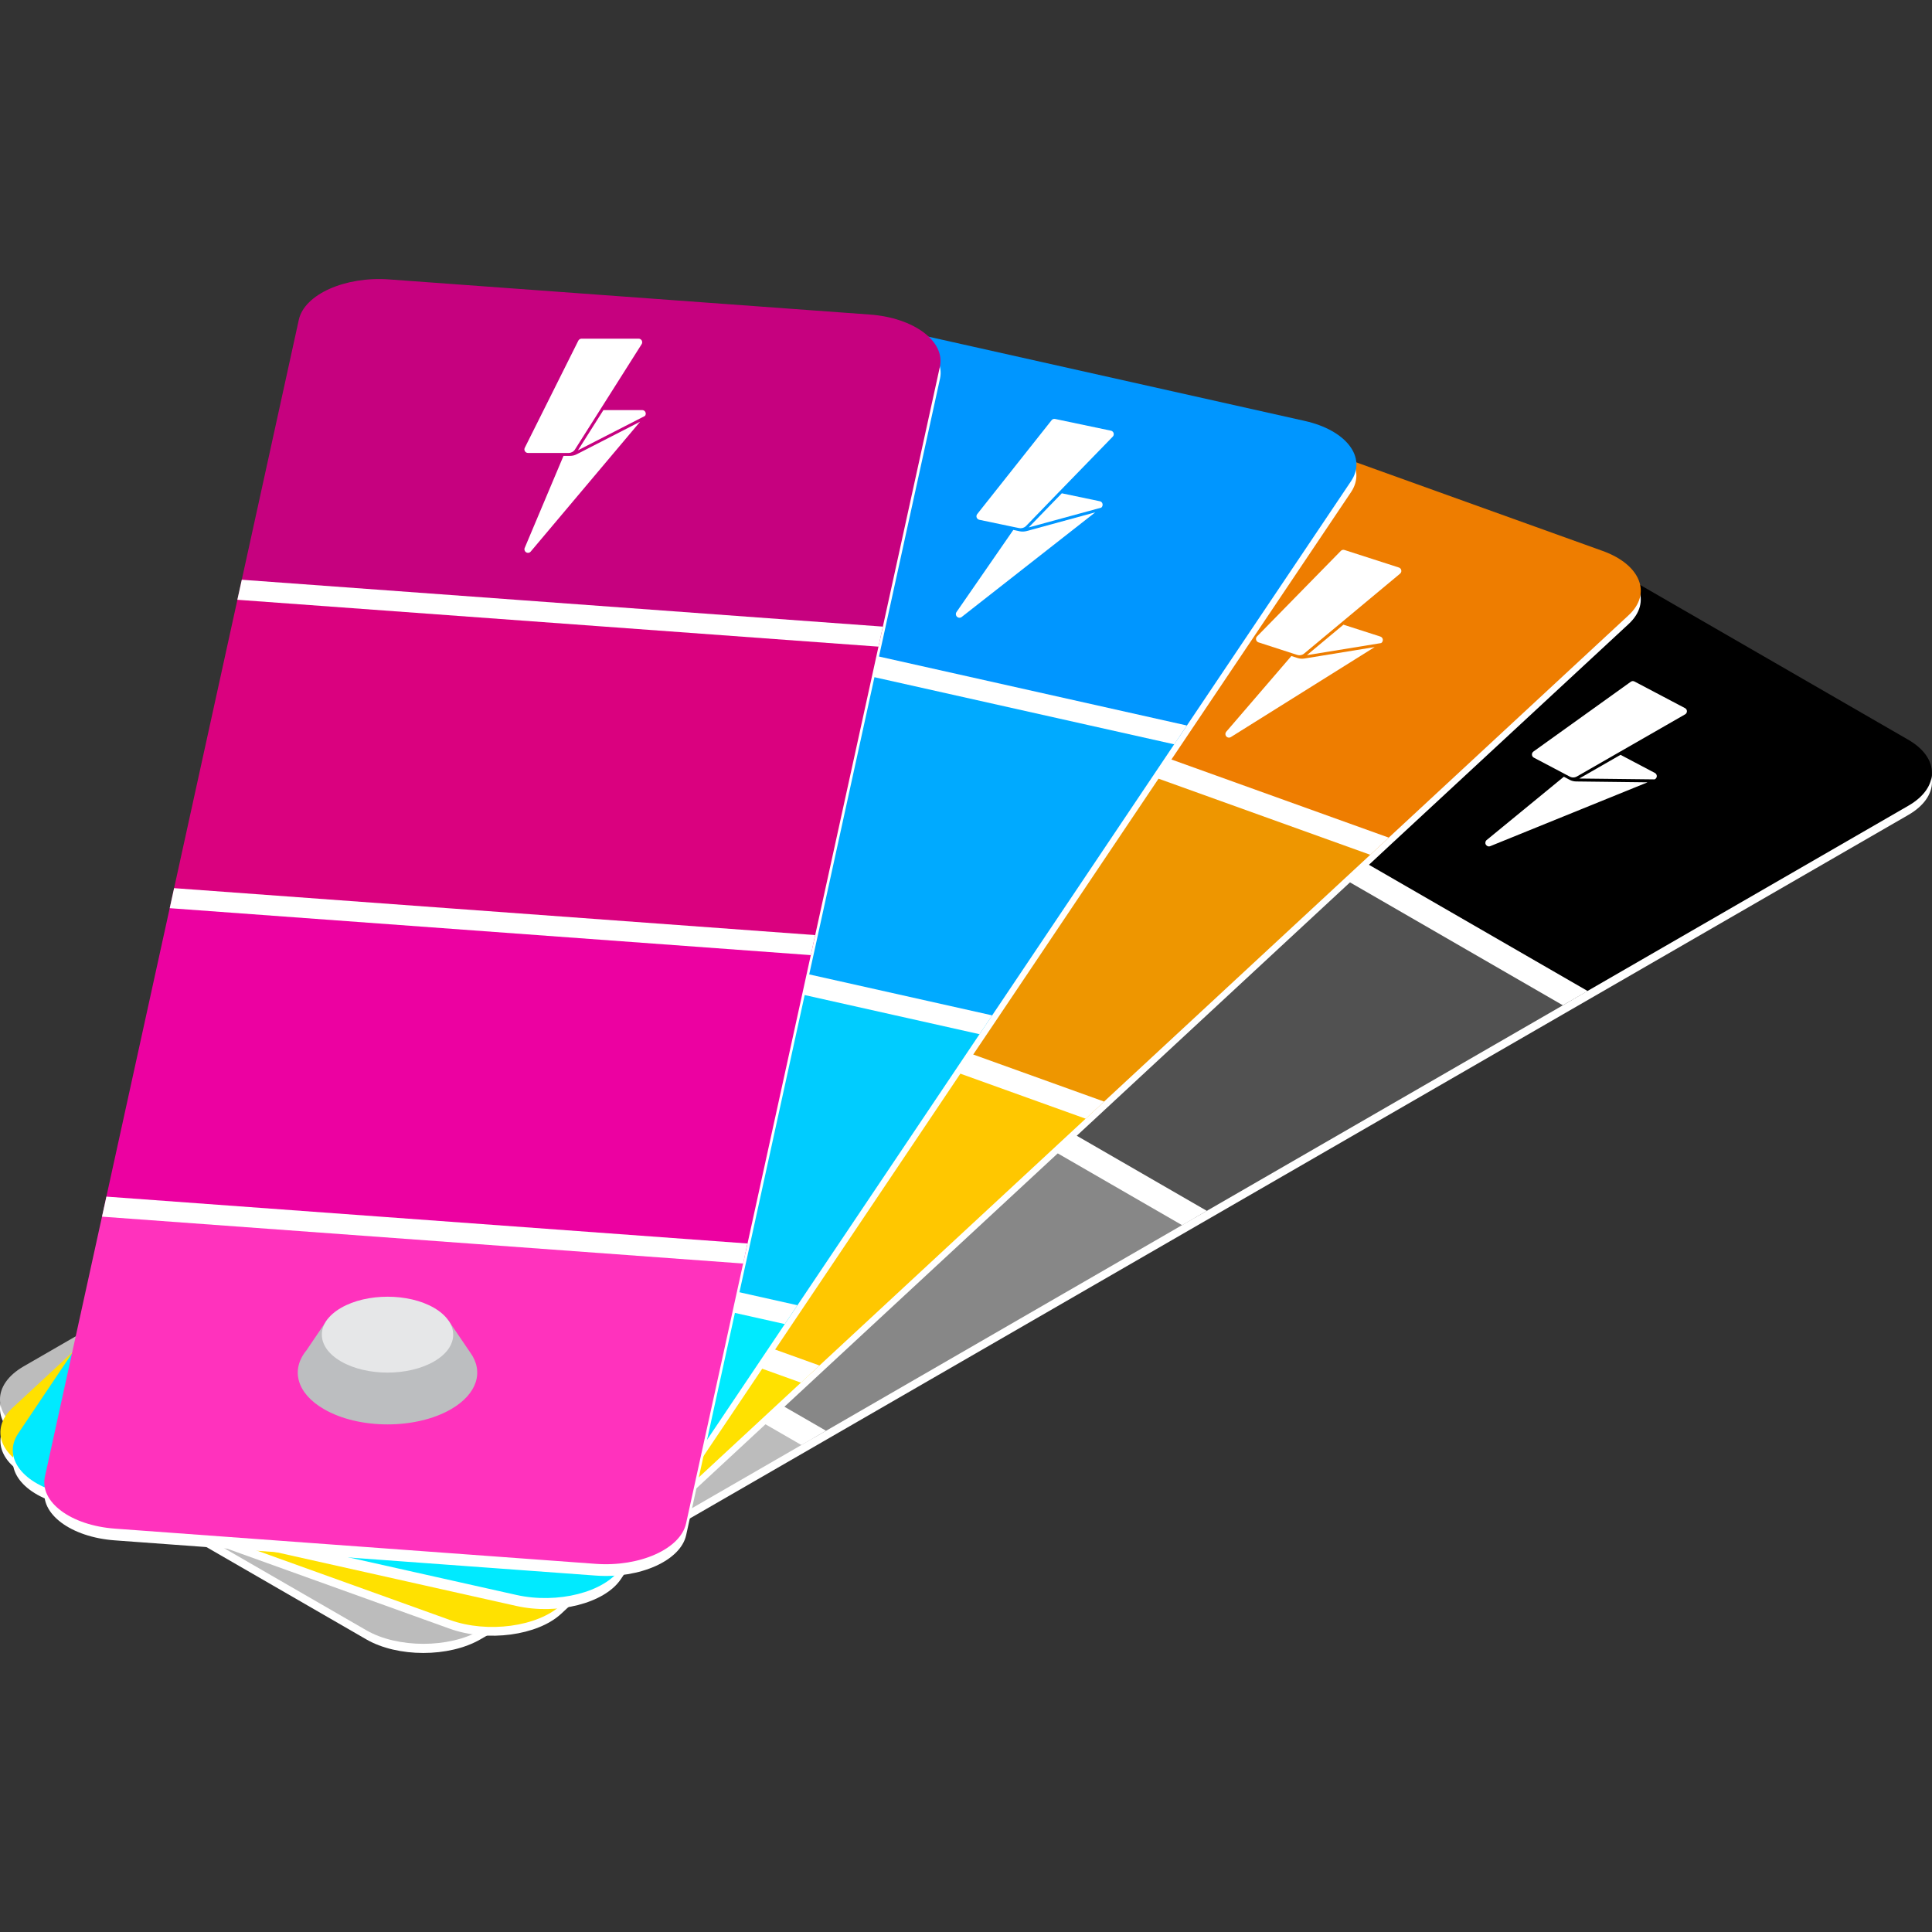 <?xml version="1.0" encoding="utf-8"?>
<!-- Generator: Adobe Illustrator 24.0.2, SVG Export Plug-In . SVG Version: 6.00 Build 0)  -->
<svg version="1.1" id="Capa_1" xmlns="http://www.w3.org/2000/svg" xmlns:xlink="http://www.w3.org/1999/xlink" x="0px" y="0px"
	 viewBox="0 0 270 270" style="enable-background:new 0 0 270 270;" xml:space="preserve">
<rect x="0" y="0" width="270" height="270" fill="#333333" stroke="none"/>
<style type="text/css">
	.st0{fill:url(#SVGID_1_);}
	.st1{fill:url(#SVGID_2_);}
	.st2{fill:#FFFFFF;}
	.st3{fill:#F0F0F0;}
	.st4{clip-path:url(#SVGID_4_);}
	.st5{clip-path:url(#SVGID_6_);}
	.st6{fill:#C6017F;}
	.st7{clip-path:url(#SVGID_6_);fill:url(#SVGID_7_);}
	.st8{clip-path:url(#SVGID_6_);fill:#C6017F;}
	.st9{fill:#0096FF;}
	.st10{fill:#941B80;}
	.st11{fill:none;}
	.st12{fill:url(#SVGID_8_);}
	.st13{fill:url(#SVGID_9_);}
	.st14{fill:url(#SVGID_10_);}
	.st15{fill:url(#SVGID_11_);}
	.st16{fill:url(#SVGID_12_);}
	.st17{fill:url(#SVGID_13_);}
	.st18{fill:url(#SVGID_14_);}
	.st19{fill:url(#SVGID_15_);}
	.st20{fill:url(#SVGID_16_);}
	.st21{fill:url(#SVGID_17_);}
	.st22{fill:url(#SVGID_18_);}
	.st23{fill:url(#SVGID_19_);}
	.st24{fill:url(#SVGID_20_);}
	.st25{fill:url(#SVGID_21_);}
	.st26{fill:url(#SVGID_22_);}
	.st27{fill:#EE7D00;}
	.st28{clip-path:url(#SVGID_24_);}
	.st29{clip-path:url(#SVGID_26_);}
	.st30{clip-path:url(#SVGID_26_);fill:url(#SVGID_27_);}
	.st31{clip-path:url(#SVGID_26_);fill:#C6017F;}
	.st32{fill:url(#SVGID_28_);}
	.st33{fill:url(#SVGID_29_);}
	.st34{fill:url(#SVGID_30_);}
	.st35{fill:url(#SVGID_31_);}
	.st36{fill:url(#SVGID_32_);}
	.st37{fill:url(#SVGID_33_);}
	.st38{fill:url(#SVGID_34_);}
	.st39{fill:url(#SVGID_35_);}
	.st40{fill:url(#SVGID_36_);}
	.st41{fill:url(#SVGID_37_);}
	.st42{fill:url(#SVGID_38_);}
	.st43{fill:url(#SVGID_39_);}
	.st44{fill:url(#SVGID_40_);}
	.st45{fill:url(#SVGID_41_);}
	.st46{fill:url(#SVGID_42_);}
	.st47{fill:url(#SVGID_43_);}
	.st48{fill:url(#SVGID_44_);}
	.st49{fill:url(#SVGID_45_);}
	.st50{fill:url(#SVGID_46_);}
	.st51{fill:url(#SVGID_47_);}
	.st52{fill:url(#SVGID_48_);}
	.st53{fill:url(#SVGID_49_);}
	.st54{fill:url(#SVGID_50_);}
	.st55{fill:url(#SVGID_51_);}
	.st56{fill:url(#SVGID_52_);}
	.st57{fill:url(#SVGID_53_);}
	.st58{fill:url(#SVGID_54_);}
	.st59{fill:url(#SVGID_55_);}
	.st60{fill:url(#SVGID_56_);}
	.st61{fill:url(#SVGID_57_);}
	.st62{fill:url(#SVGID_58_);}
	.st63{fill:url(#SVGID_59_);}
	.st64{fill:url(#SVGID_60_);}
	.st65{fill:url(#SVGID_61_);}
	.st66{fill:url(#SVGID_62_);}
	.st67{fill:url(#SVGID_63_);}
	.st68{fill:url(#SVGID_64_);}
	.st69{fill:url(#SVGID_65_);}
	.st70{fill:url(#SVGID_66_);}
	.st71{fill:url(#SVGID_67_);}
	.st72{fill:url(#SVGID_68_);}
	.st73{fill:url(#SVGID_69_);}
	.st74{fill:url(#SVGID_70_);}
	.st75{fill:url(#SVGID_71_);}
	.st76{fill:url(#SVGID_72_);}
	.st77{fill:url(#SVGID_73_);}
	.st78{fill:url(#SVGID_74_);}
	.st79{fill:url(#SVGID_75_);}
	.st80{fill:url(#SVGID_76_);}
	.st81{fill:#444444;}
	.st82{fill:url(#SVGID_77_);}
	.st83{fill:#231F20;}
	.st84{fill:#414042;}
	.st85{fill:#3576AB;}
	.st86{fill:#121214;}
	.st87{fill:#303033;}
	.st88{fill:#535359;}
	.st89{fill:#939598;}
	.st90{fill:#BCBEC0;}
	.st91{fill:#E6E7E8;}
	.st92{fill:#24D2C1;}
	.st93{fill:#F1F2F2;}
	.st94{fill:#A7A9AC;}
	.st95{fill:#D1D3D4;}
	.st96{fill:#364685;}
	.st97{fill:#1D374E;}
	.st98{fill:url(#SVGID_78_);}
	.st99{fill:#E31B25;}
	.st100{fill:#9C251F;}
	.st101{fill:url(#SVGID_79_);}
	.st102{fill:url(#SVGID_80_);}
	.st103{fill:url(#SVGID_81_);}
	.st104{fill:url(#SVGID_82_);}
	.st105{fill:url(#SVGID_83_);}
	.st106{fill:url(#SVGID_84_);}
	.st107{fill:url(#SVGID_85_);}
	.st108{fill:url(#SVGID_86_);}
	.st109{fill:url(#SVGID_87_);}
	.st110{fill:url(#SVGID_88_);}
	.st111{fill:url(#SVGID_89_);}
	.st112{fill:url(#SVGID_90_);}
	.st113{fill:url(#SVGID_91_);}
	.st114{fill:url(#SVGID_92_);}
	.st115{fill:url(#SVGID_93_);}
	.st116{fill:url(#SVGID_94_);}
	.st117{fill:url(#SVGID_95_);}
	.st118{fill:url(#SVGID_96_);}
	.st119{fill:url(#SVGID_97_);}
	.st120{fill:url(#SVGID_98_);}
	.st121{fill:url(#SVGID_99_);}
	.st122{fill:#6D6E71;}
	.st123{fill:#F5F5F5;}
	.st124{fill:url(#SVGID_100_);}
	.st125{fill:url(#SVGID_101_);}
	.st126{fill:#515151;}
	.st127{fill:#878787;}
	.st128{fill:#BCBCBC;}
	.st129{fill:#EE9600;}
	.st130{fill:#FFC700;}
	.st131{fill:#FFE100;}
	.st132{fill:#00AAFF;}
	.st133{fill:#00CCFF;}
	.st134{fill:#00EAFF;}
	.st135{fill:#DA017F;}
	.st136{fill:#EC01A1;}
	.st137{fill:#FF32BD;}
	.st138{fill:url(#SVGID_102_);}
	.st139{fill:url(#SVGID_103_);}
	.st140{fill:none;stroke:#000000;stroke-width:2;stroke-miterlimit:10;}
	.st141{fill:url(#SVGID_104_);}
	.st142{fill:url(#SVGID_105_);}
	.st143{fill:url(#SVGID_106_);}
	.st144{fill:url(#SVGID_107_);}
	.st145{fill:url(#SVGID_108_);}
	.st146{fill:url(#SVGID_109_);}
	.st147{fill:url(#SVGID_110_);}
	.st148{fill:url(#SVGID_111_);}
	.st149{fill:url(#SVGID_112_);}
	.st150{fill:url(#SVGID_113_);}
	.st151{fill:url(#SVGID_114_);}
	.st152{fill:url(#SVGID_115_);}
	.st153{clip-path:url(#SVGID_117_);}
	.st154{clip-path:url(#SVGID_119_);}
	.st155{clip-path:url(#SVGID_119_);fill:url(#SVGID_120_);}
	.st156{clip-path:url(#SVGID_119_);fill:#C6017F;}
	.st157{fill:url(#SVGID_121_);}
	.st158{fill:url(#SVGID_122_);}
	.st159{fill:url(#SVGID_123_);}
	.st160{fill:url(#SVGID_124_);}
	.st161{fill:url(#SVGID_125_);}
	.st162{fill:url(#SVGID_126_);}
	.st163{fill:url(#SVGID_127_);}
	.st164{fill:url(#SVGID_128_);}
	.st165{fill:url(#SVGID_129_);}
	.st166{fill:url(#SVGID_130_);}
	.st167{fill:url(#SVGID_131_);}
	.st168{fill:url(#SVGID_132_);}
	.st169{fill:url(#SVGID_133_);}
	.st170{fill:url(#SVGID_134_);}
	.st171{fill:url(#SVGID_135_);}
	.st172{clip-path:url(#SVGID_137_);}
	.st173{clip-path:url(#SVGID_139_);}
	.st174{clip-path:url(#SVGID_139_);fill:url(#SVGID_140_);}
	.st175{clip-path:url(#SVGID_139_);fill:#C6017F;}
	.st176{fill:url(#SVGID_141_);}
	.st177{fill:url(#SVGID_142_);}
	.st178{fill:url(#SVGID_143_);}
	.st179{fill:url(#SVGID_144_);}
	.st180{fill:url(#SVGID_145_);}
	.st181{fill:url(#SVGID_146_);}
	.st182{fill:url(#SVGID_147_);}
	.st183{fill:url(#SVGID_148_);}
	.st184{fill:url(#SVGID_149_);}
	.st185{fill:url(#SVGID_150_);}
	.st186{fill:url(#SVGID_151_);}
	.st187{fill:url(#SVGID_152_);}
	.st188{fill:url(#SVGID_153_);}
	.st189{fill:url(#SVGID_154_);}
	.st190{fill:url(#SVGID_155_);}
	.st191{fill:url(#SVGID_156_);}
	.st192{fill:url(#SVGID_157_);}
	.st193{fill:url(#SVGID_158_);}
	.st194{fill:url(#SVGID_159_);}
	.st195{fill:url(#SVGID_160_);}
	.st196{fill:url(#SVGID_161_);}
	.st197{fill:url(#SVGID_162_);}
	.st198{fill:none;stroke:#C6017F;stroke-width:15;stroke-miterlimit:10;}
	.st199{fill:url(#SVGID_163_);}
	.st200{fill:url(#SVGID_164_);}
	.st201{fill:url(#SVGID_165_);}
	.st202{fill:url(#SVGID_166_);}
	.st203{fill:url(#SVGID_167_);}
	.st204{fill:url(#SVGID_168_);}
	.st205{fill:url(#SVGID_169_);}
</style>
<g>
	<g>
		<g>
			<path class="st2" d="M266.71,104.66l-47.89-27.65c-4.39-2.53-11.57-2.53-15.96,0l-44.83,25.88l0,0l-3.46,2l0,0l-51.53,29.75
				l-51.44,29.7l-3.46,2L3.29,192.23c-4.39,2.54-4.39,6.68,0,9.22l47.89,27.65c4.39,2.54,11.57,2.54,15.96,0l46.57-26.88
				l53.25-30.75l51.44-29.7l0.97-0.56l0.45-0.26l46.87-27.06C271.1,111.35,271.1,107.2,266.71,104.66z"/>
			<path d="M155.98,102.8l46.87-27.06c4.39-2.54,11.58-2.54,15.96,0l47.89,27.65c4.39,2.54,4.39,6.68,0,9.21l-46.87,27.06
				L155.98,102.8z"/>
			<polygon class="st126" points="103.03,133.38 155.98,102.8 219.84,139.67 166.97,170.19 			"/>
			<polygon class="st127" points="49.85,164.08 103.03,133.38 166.97,170.19 113.72,200.95 			"/>
			<path class="st128" d="M113.72,200.95l-46.57,26.88c-4.39,2.53-11.58,2.53-15.96,0L3.29,200.18c-4.39-2.54-4.39-6.68,0-9.22
				l46.56-26.88L113.72,200.95z"/>
			<polygon class="st2" points="218.41,140.49 154.56,103.62 158.01,101.63 221.88,138.5 			"/>
			<polygon class="st2" points="165.2,171.22 101.34,134.35 104.8,132.35 168.66,169.22 			"/>
			<polygon class="st2" points="111.99,201.94 48.12,165.07 51.58,163.08 115.44,199.95 			"/>
		</g>
		<g>
			<path class="st2" d="M223.99,78.24l-57.5-20.67c-5.27-1.9-12.27-0.96-15.55,2.09l-33.52,31.07l0,0l-2.59,2.4l0,0l-37.2,34.48
				l-1.33,1.24l-38.45,35.65l0,0l-2.59,2.4L1.76,197.97c-3.29,3.04-1.66,7.08,3.62,8.98l57.49,20.67
				c5.27,1.89,12.27,0.95,15.55-2.09l34.81-32.28l38.49-35.68l2.59-2.4l0,0l37.19-34.49h0l2.58-2.4l0,0l33.52-31.07
				C230.89,84.17,229.26,80.13,223.99,78.24z"/>
			<path class="st27" d="M192.56,118.47l35.04-32.49c3.29-3.04,1.66-7.08-3.61-8.98l-57.5-20.67c-5.27-1.9-12.27-0.96-15.55,2.09
				L115.9,90.91L192.56,118.47z"/>
			<polygon class="st129" points="152.98,155.17 192.56,118.47 115.9,90.91 76.38,127.55 			"/>
			<polygon class="st130" points="113.23,192.03 152.98,155.17 76.38,127.55 36.57,164.46 			"/>
			<path class="st131" d="M36.57,164.46L1.76,196.74c-3.29,3.04-1.66,7.08,3.62,8.98l57.49,20.67c5.27,1.9,12.27,0.95,15.55-2.09
				l34.81-32.28L36.57,164.46z"/>
			<polygon class="st2" points="114.84,91.9 191.5,119.46 194.08,117.06 117.43,89.5 			"/>
			<polygon class="st2" points="75.06,128.78 151.72,156.34 154.31,153.95 77.64,126.38 			"/>
			<polygon class="st2" points="35.28,165.67 111.94,193.23 114.52,190.83 37.86,163.27 			"/>
		</g>
		<g>
			<path class="st2" d="M182.35,60.36L119.2,46.22c-5.79-1.29-12.36,0.37-14.61,3.72L81.67,84.07l0,0l-1.77,2.63l0,0l-25.44,37.87
				l-0.51,0.76l-0.4,0.59l-26.31,39.16l0,0l-1.77,2.63l0,0L2.55,201.86c-2.25,3.34,0.65,7.13,6.44,8.43l63.15,14.14
				c5.79,1.3,12.36-0.38,14.61-3.72l22.93-34.13l0,0l1.77-2.64l0,0l25.44-37.88h0l1.77-2.63l26.17-38.96l0.31-0.46l0.73-1.09
				l22.93-34.13C191.04,65.45,188.14,61.66,182.35,60.36z"/>
			<path class="st9" d="M80.63,84.09l23.97-35.68c2.25-3.34,8.82-5.02,14.61-3.72l63.15,14.14c5.79,1.3,8.69,5.09,6.44,8.43
				l-23.97,35.68L80.63,84.09z"/>
			<polygon class="st132" points="53.55,124.4 80.63,84.09 164.82,102.94 137.79,143.19 			"/>
			<polygon class="st133" points="26.36,164.87 53.55,124.4 137.79,143.19 110.56,183.73 			"/>
			<path class="st134" d="M110.56,183.73l-23.81,35.44c-2.25,3.34-8.82,5.02-14.61,3.72L8.99,208.75c-5.79-1.29-8.69-5.09-6.44-8.43
				l23.81-35.45L110.56,183.73z"/>
			<polygon class="st2" points="164.1,104.02 79.9,85.17 81.67,82.53 165.87,101.39 			"/>
			<polygon class="st2" points="136.89,144.53 52.69,125.68 54.46,123.05 138.66,141.9 			"/>
			<polygon class="st2" points="109.67,185.04 25.47,166.19 27.24,163.56 111.44,182.41 			"/>
		</g>
		<g>
			<path class="st2" d="M121.57,45.63l-67.19-4.92c-6.16-0.45-11.84,2.09-12.62,5.64l-8.02,36.57l-0.56,2.55l0,0l-8.84,40.3l0,0
				l-0.62,2.8l0,0l-8.84,40.3l-0.62,2.8l0,0l-7.97,36.32c-0.78,3.55,3.62,6.84,9.78,7.28l67.2,4.92c6.16,0.45,11.84-2.09,12.62-5.65
				l7.97-36.32l0,0l0.62-2.8l0,0l8.84-40.3l0,0l0.62-2.8l0,0l8.84-40.3l0,0l0.62-2.8l0,0l7.97-36.32
				C132.13,49.36,127.73,46.08,121.57,45.63z"/>
			<path class="st6" d="M123.02,89.22l8.33-37.97c0.78-3.55-3.62-6.84-9.78-7.29l-67.19-4.91c-6.16-0.45-11.84,2.09-12.62,5.64
				l-8.33,37.97L123.02,89.22z"/>
			<polygon class="st135" points="113.61,132.11 123.02,89.22 33.43,82.67 24.03,125.49 			"/>
			<polygon class="st136" points="104.16,175.18 113.61,132.11 24.03,125.49 14.56,168.63 			"/>
			<path class="st137" d="M14.56,168.63l-8.28,37.72c-0.78,3.56,3.62,6.83,9.78,7.28l67.2,4.92c6.16,0.45,11.84-2.09,12.62-5.65
				l8.28-37.72L14.56,168.63z"/>
			<polygon class="st2" points="33.17,83.82 122.77,90.37 123.38,87.57 33.79,81.02 			"/>
			<polygon class="st2" points="23.72,126.92 113.31,133.48 113.92,130.68 24.33,124.12 			"/>
			<polygon class="st2" points="14.26,170.03 103.85,176.58 104.46,173.78 14.87,167.23 			"/>
		</g>
		<g>
			<path class="st90" d="M65.72,189.02L65.72,189.02l-3.02-4.44l-16.94-0.2l-2.93,4.33l0,0c-2.22,2.69-1.4,6.01,2.46,8.23
				c4.9,2.83,12.84,2.83,17.74,0C66.73,194.8,67.63,191.65,65.72,189.02z"/>
			<path class="st91" d="M60.65,190.27c-3.59,2.07-9.4,2.07-12.98,0c-3.59-2.07-3.59-5.43,0-7.5c3.59-2.07,9.4-2.07,12.98,0
				C64.23,184.85,64.23,188.21,60.65,190.27z"/>
		</g>
	</g>
	<g>
		<path class="st2" d="M80.58,63.49c-0.28,0.15-0.6,0.22-0.92,0.22h-0.91l-5.42,12.86c-0.1,0.23-0.01,0.49,0.2,0.62
			c0.08,0.05,0.17,0.07,0.26,0.07c0.14,0,0.28-0.06,0.38-0.18l15.28-18.14L80.58,63.49z"/>
		<path class="st2" d="M90.2,57.6c-0.08-0.18-0.26-0.29-0.45-0.29h-5.42l-3.56,5.62l9.36-4.8C90.26,57.98,90.28,57.77,90.2,57.6z"/>
		<path class="st2" d="M83.84,57.31L83.84,57.31l5.83-9.21c0.1-0.15,0.1-0.35,0.02-0.51c-0.09-0.16-0.26-0.26-0.44-0.26h-7.98
			c-0.19,0-0.36,0.11-0.45,0.28l-7.48,14.97c-0.08,0.15-0.07,0.34,0.02,0.48c0.09,0.15,0.25,0.24,0.42,0.24h3.18h1.95h0.56
			c0.35,0,0.69-0.18,0.88-0.48L83.84,57.31z"/>
	</g>
	<g>
		<path class="st2" d="M143.46,74.22c-0.31,0.08-0.64,0.09-0.95,0.03l-0.9-0.19l-7.94,11.48c-0.14,0.2-0.11,0.48,0.07,0.65
			c0.07,0.06,0.15,0.11,0.24,0.13c0.14,0.03,0.29,0,0.41-0.09l18.67-14.63L143.46,74.22z"/>
		<path class="st2" d="M154.08,70.42c-0.04-0.19-0.19-0.34-0.38-0.37l-5.31-1.11l-4.63,4.77l10.15-2.77
			C154.06,70.81,154.12,70.61,154.08,70.42z"/>
		<path class="st2" d="M147.91,68.84L147.91,68.84l7.6-7.82c0.13-0.13,0.17-0.32,0.12-0.49c-0.05-0.17-0.2-0.31-0.37-0.34
			l-7.81-1.64c-0.19-0.04-0.38,0.03-0.49,0.18l-10.39,13.11c-0.11,0.14-0.14,0.32-0.08,0.48c0.06,0.16,0.2,0.28,0.37,0.32l3.11,0.65
			l1.91,0.4l0.55,0.11c0.35,0.07,0.71-0.04,0.96-0.29L147.91,68.84z"/>
	</g>
	<g>
		<path class="st2" d="M182.29,92.03c-0.32,0.05-0.64,0.03-0.95-0.07l-0.87-0.28l-9.1,10.58c-0.16,0.19-0.16,0.46,0,0.65
			c0.06,0.07,0.14,0.12,0.22,0.15c0.14,0.04,0.29,0.03,0.42-0.05l20.1-12.58L182.29,92.03z"/>
		<path class="st2" d="M193.25,89.37c-0.02-0.19-0.16-0.35-0.34-0.41l-5.16-1.66l-5.11,4.26l10.38-1.69
			C193.19,89.76,193.27,89.57,193.25,89.37z"/>
		<path class="st2" d="M187.28,87.15L187.28,87.15l8.38-6.98c0.14-0.12,0.21-0.3,0.17-0.48c-0.03-0.18-0.16-0.32-0.34-0.38
			l-7.6-2.45c-0.18-0.06-0.38-0.01-0.51,0.13l-11.71,11.95c-0.12,0.12-0.17,0.3-0.13,0.47c0.04,0.17,0.17,0.3,0.33,0.36l3.03,0.98
			l1.85,0.6l0.53,0.17c0.34,0.11,0.71,0.04,0.98-0.19L187.28,87.15z"/>
	</g>
	<g>
		<path class="st2" d="M220.28,109.21c-0.32,0-0.64-0.08-0.92-0.23l-0.81-0.43l-10.79,8.85c-0.19,0.16-0.24,0.43-0.11,0.64
			c0.05,0.08,0.12,0.14,0.2,0.19c0.13,0.07,0.28,0.08,0.42,0.02l21.98-8.92L220.28,109.21z"/>
		<path class="st2" d="M231.54,108.49c0.01-0.19-0.09-0.38-0.27-0.47l-4.8-2.53l-5.77,3.31l10.52,0.12
			C231.41,108.85,231.53,108.68,231.54,108.49z"/>
		<path class="st2" d="M226.04,105.26L226.04,105.26l9.46-5.43c0.16-0.09,0.25-0.26,0.25-0.44c0-0.18-0.11-0.35-0.27-0.43
			l-7.06-3.72c-0.17-0.09-0.37-0.07-0.52,0.04l-13.6,9.75c-0.14,0.1-0.22,0.27-0.21,0.44c0.01,0.17,0.11,0.33,0.26,0.41l2.81,1.48
			l1.72,0.91l0.5,0.26c0.31,0.17,0.69,0.16,1-0.02L226.04,105.26z"/>
	</g>
</g>
</svg>

